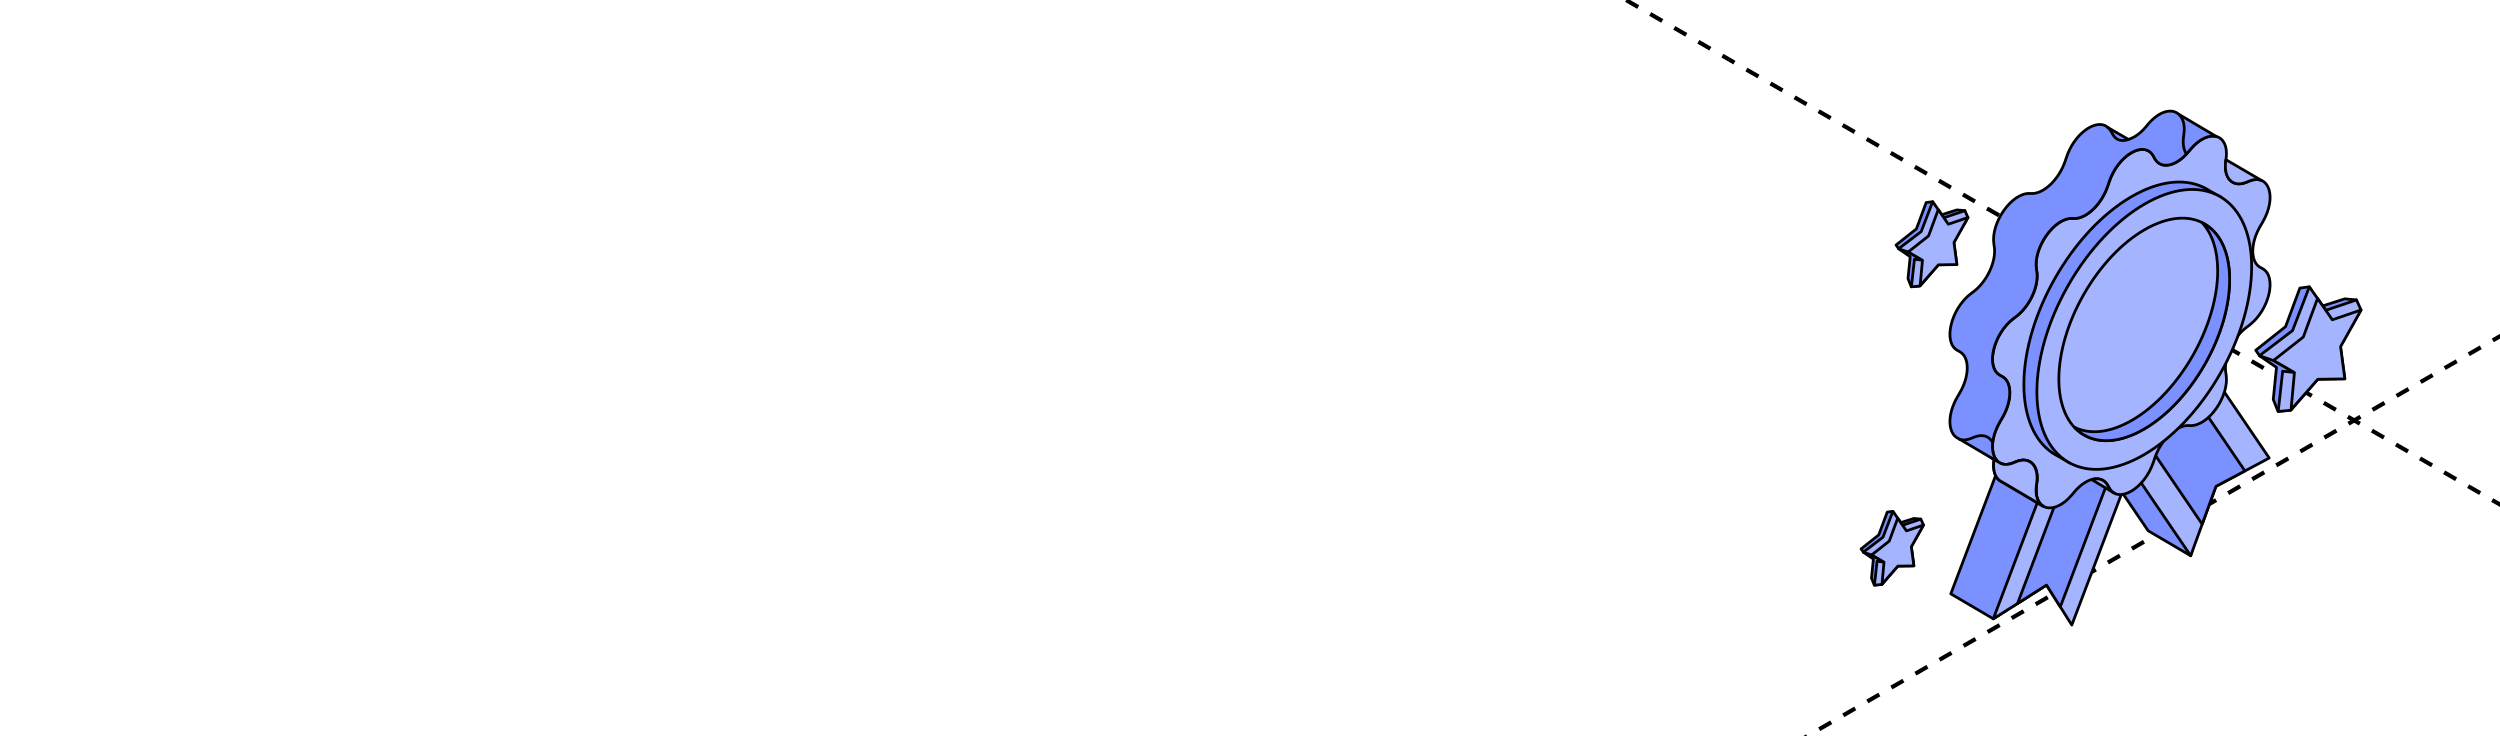 <?xml version="1.0" encoding="UTF-8"?> <svg xmlns="http://www.w3.org/2000/svg" width="360" height="106" viewBox="0 0 360 106" fill="none"><g clip-path="url(#clip0_7680_1744)"><path d="M-282 -297.957L959.626 418.812" stroke="black" stroke-width="0.6" stroke-linejoin="round" stroke-dasharray="2 2"></path><path d="M960 -297.957L-281.626 418.812" stroke="black" stroke-width="0.6" stroke-linejoin="round" stroke-dasharray="2 2"></path><path d="M292.527 85.283L291.961 85.99L287.035 89.11L280.914 85.513L295.378 47.375L306.688 48.265L292.527 85.283Z" fill="#7B91FF" stroke="black" stroke-width="0.4" stroke-miterlimit="10" stroke-linejoin="round"></path><path d="M309.336 76.433L315.457 80.031L320.641 62.361L306.176 41.086L294.867 55.158L309.336 76.433Z" fill="#7B91FF" stroke="black" stroke-width="0.4" stroke-miterlimit="10" stroke-linejoin="round"></path><path d="M298.34 90.004L294.7 84.254L287.031 89.114L301.496 50.977L312.805 51.866L298.34 90.004Z" fill="#A4B4FF" stroke="black" stroke-width="0.4" stroke-miterlimit="10" stroke-linejoin="round"></path><path d="M290.523 86.9L294.702 84.253L296.683 87.386L310.232 51.661L304.072 51.18L290.523 86.9Z" fill="#7B91FF" stroke="black" stroke-width="0.4" stroke-miterlimit="10" stroke-linejoin="round"></path><path d="M315.461 80.027L319.102 70.034L326.766 65.955L312.301 44.68L300.992 58.748L315.461 80.027Z" fill="#A4B4FF" stroke="black" stroke-width="0.4" stroke-miterlimit="10" stroke-linejoin="round"></path><path d="M323.271 67.813L319.097 70.035L317.111 75.476L303.562 55.546L309.722 47.883L323.271 67.813Z" fill="#7B91FF" stroke="black" stroke-width="0.4" stroke-miterlimit="10" stroke-linejoin="round"></path><path d="M325.469 38.497C324.046 37.707 324.046 35.039 325.469 32.591L325.822 31.988C327.924 28.378 326.763 24.893 323.862 26.096L323.492 26.247C321.523 27.063 320.178 25.688 320.513 23.206L320.56 22.871C321.055 19.213 318.02 18.411 315.428 21.518L315.127 21.878C313.365 23.982 311.19 24.429 310.308 22.863L310.081 22.459C308.783 20.151 305.034 22.338 303.736 26.156L303.508 26.825C302.627 29.419 300.448 31.511 298.69 31.459L298.389 31.45C295.793 31.372 292.758 35.711 293.256 38.792L293.304 39.074C293.639 41.166 292.294 44.108 290.325 45.587L289.955 45.865C287.054 48.048 285.893 52.882 287.995 54.044L288.348 54.24C289.77 55.029 289.77 57.698 288.348 60.145L287.995 60.749C285.893 64.359 287.054 67.843 289.955 66.641L290.325 66.489C292.294 65.674 293.639 67.049 293.304 69.531L293.256 69.865C292.762 73.523 295.797 74.326 298.389 71.219L298.69 70.859C300.452 68.754 302.627 68.308 303.508 69.874L303.736 70.278C305.034 72.586 308.783 70.399 310.081 66.581L310.308 65.912C311.19 63.317 313.369 61.226 315.127 61.278L315.428 61.287C318.024 61.365 321.059 57.026 320.56 53.945L320.513 53.663C320.178 51.571 321.523 48.629 323.492 47.145L323.862 46.867C326.763 44.685 327.924 39.851 325.822 38.688L325.469 38.493V38.497Z" fill="#A4B4FF" stroke="black" stroke-width="0.4" stroke-miterlimit="10" stroke-linejoin="round"></path><path d="M319.446 28.525L319.855 28.408L318.26 27.519C317.907 27.28 317.538 27.076 317.147 26.898L317.104 26.872V26.881C314.383 25.674 310.811 26.061 306.899 28.339C298.358 33.316 291.438 45.422 291.438 55.377C291.438 60.054 292.963 63.422 295.469 65.166L295.482 65.174C295.796 65.391 296.123 65.582 296.462 65.747L298.096 66.698L298.031 66.294C300.542 66.884 303.598 66.311 306.899 64.389C315.44 59.412 322.361 47.306 322.361 37.351C322.361 33.42 321.277 30.417 319.446 28.521V28.525Z" fill="#7B91FF" stroke="black" stroke-width="0.4" stroke-miterlimit="10" stroke-linejoin="round"></path><path d="M319.707 53.809C325.746 43.252 325.746 31.84 319.707 28.321C313.669 24.802 303.879 30.507 297.841 41.065C291.803 51.623 291.803 63.034 297.841 66.553C303.879 70.073 313.669 64.367 319.707 53.809Z" fill="#A4B4FF" stroke="black" stroke-width="0.4" stroke-miterlimit="10" stroke-linejoin="round"></path><path d="M317.461 52.504C322.261 44.111 322.261 35.038 317.46 32.241C312.66 29.443 304.877 33.978 300.076 42.371C295.276 50.764 295.277 59.837 300.077 62.635C304.878 65.432 312.661 60.897 317.461 52.504Z" fill="#A4B4FF" stroke="black" stroke-width="0.4" stroke-miterlimit="10" stroke-linejoin="round"></path><path d="M317.112 32.078C318.513 33.588 319.347 35.936 319.347 38.995C319.347 46.91 313.845 56.53 307.058 60.487C303.834 62.366 300.911 62.613 298.719 61.524C300.941 63.919 304.616 64.197 308.777 61.772C315.564 57.814 321.066 48.194 321.066 40.279C321.066 36.122 319.54 33.284 317.116 32.078H317.112Z" fill="#7B91FF" stroke="black" stroke-width="0.4" stroke-miterlimit="10" stroke-linejoin="round"></path><path d="M301.2 69.06L304.295 70.922C304.075 70.77 303.882 70.557 303.723 70.279L303.495 69.876C303.018 69.03 302.158 68.787 301.195 69.06H301.2Z" fill="#A4B4FF" stroke="black" stroke-width="0.4" stroke-miterlimit="10" stroke-linejoin="round"></path><path d="M323.853 26.09C324.575 25.791 325.19 25.782 325.676 25.995L320.53 22.992L320.504 23.201C320.169 25.683 321.515 27.058 323.483 26.242L323.853 26.09Z" fill="#A4B4FF" stroke="black" stroke-width="0.4" stroke-miterlimit="10" stroke-linejoin="round"></path><path d="M304.375 70.961L304.484 71.026V71.017C304.449 71 304.41 70.983 304.375 70.961Z" fill="#A4B4FF" stroke="black" stroke-width="0.4" stroke-miterlimit="10" stroke-linejoin="round"></path><path d="M293.245 69.861L293.292 69.527C293.627 67.045 292.282 65.67 290.313 66.486L289.943 66.637C287.042 67.839 285.881 64.355 287.983 60.745L288.336 60.142C289.759 57.694 289.759 55.021 288.336 54.236L287.983 54.041C285.881 52.878 287.042 48.044 289.943 45.861L290.313 45.583C292.282 44.104 293.627 41.157 293.292 39.07L293.245 38.788C292.75 35.707 295.785 31.368 298.377 31.446L298.678 31.455C300.44 31.507 302.615 29.415 303.496 26.821L303.724 26.152C305.022 22.329 308.771 20.142 310.069 22.455L310.297 22.859C311.178 24.425 313.357 23.983 315.115 21.874L315.416 21.514C316.736 19.939 318.163 19.374 319.186 19.674L313.735 16.45C312.747 15.56 310.933 15.96 309.295 17.921L308.994 18.281C308.19 19.24 307.305 19.839 306.488 20.073L303.557 18.376C303.363 18.198 303.144 18.068 302.903 17.999H302.895C301.227 17.517 298.639 19.518 297.603 22.564L297.375 23.232C296.494 25.827 294.315 27.918 292.557 27.866L292.256 27.858C289.66 27.779 286.625 32.119 287.124 35.2L287.171 35.482C287.506 37.573 286.161 40.515 284.192 41.999L283.822 42.277C280.921 44.459 279.76 49.293 281.862 50.456L282.215 50.652C283.638 51.441 283.638 54.11 282.215 56.557L281.862 57.16C280.431 59.621 280.517 62.016 281.63 62.919L281.639 62.927C281.759 63.023 281.888 63.101 282.03 63.157L287.141 66.173L287.128 66.277C286.939 67.67 287.266 68.646 287.88 69.154L287.91 69.176C288.026 69.267 288.151 69.336 288.284 69.397L294.195 72.89C293.455 72.434 293.038 71.41 293.245 69.879V69.861Z" fill="#7B91FF" stroke="black" stroke-width="0.4" stroke-miterlimit="10" stroke-linejoin="round"></path><path d="M286.773 65.945L287.139 66.162L287.126 66.266C286.937 67.659 287.263 68.636 287.878 69.143L287.908 69.165C288.024 69.256 288.149 69.326 288.282 69.386L294.193 72.879C293.453 72.424 293.036 71.4 293.243 69.868L293.29 69.534C293.625 67.052 292.28 65.676 290.311 66.492L289.941 66.644C289.03 67.021 288.291 66.935 287.771 66.531L286.778 65.954L286.773 65.945Z" fill="#A4B4FF" stroke="black" stroke-width="0.4" stroke-miterlimit="10" stroke-linejoin="round"></path><path d="M306.521 20.085C305.506 20.419 304.727 20.224 304.23 19.34L304.002 18.936C303.858 18.679 303.683 18.478 303.484 18.328" stroke="black" stroke-width="0.4" stroke-miterlimit="10" stroke-linecap="round" stroke-linejoin="round"></path><path d="M314.84 22.164C314.454 21.592 314.291 20.735 314.434 19.677L314.481 19.343C314.664 17.989 314.364 17.026 313.781 16.508" stroke="black" stroke-width="0.4" stroke-miterlimit="10" stroke-linecap="round" stroke-linejoin="round"></path><path d="M282.156 63.251C282.623 63.42 283.202 63.393 283.875 63.114L284.245 62.962C285.446 62.464 286.415 62.782 286.912 63.67" stroke="black" stroke-width="0.4" stroke-miterlimit="10" stroke-linecap="round" stroke-linejoin="round"></path><path d="M327.814 52.904L327.352 57.522L328.031 59.23L329.851 59.061L334.348 53.073L339.327 43.188L337.654 43.035L334.272 44.109L332.532 41.305L331.183 41.483L329.121 47.032L324.828 50.434L325.392 51.249L327.814 52.904Z" fill="#7B91FF" stroke="black" stroke-width="0.4" stroke-miterlimit="10" stroke-linecap="round" stroke-linejoin="round"></path><path d="M332.548 41.305L330.128 47.6L325.352 51.232L327.406 51.921L330.399 53.637L328.704 53.451L328.065 59.253L329.871 59.079L333.751 54.604L337.656 54.529L337.018 49.881L339.989 44.637L339.339 43.187L334.925 44.678L332.548 41.305Z" fill="#A4B4FF" stroke="black" stroke-width="0.4" stroke-miterlimit="10" stroke-linecap="round" stroke-linejoin="round"></path><path d="M327.391 51.902L331.676 48.53L333.727 42.977L335.852 46.051L340 44.633L337.043 49.919L337.657 54.567L333.764 54.617L329.908 59.005L330.399 53.65L327.391 51.902Z" fill="#A4B4FF" stroke="black" stroke-width="0.4" stroke-miterlimit="10" stroke-linecap="round" stroke-linejoin="round"></path><path d="M275.07 36.967L274.755 40.12L275.218 41.286L276.461 41.171L279.532 37.082L282.931 30.333L281.789 30.229L279.479 30.962L278.292 29.047L277.371 29.169L275.962 32.958L273.031 35.281L273.416 35.837L275.07 36.967Z" fill="#7B91FF" stroke="black" stroke-width="0.4" stroke-miterlimit="10" stroke-linecap="round" stroke-linejoin="round"></path><path d="M278.304 29.047L276.652 33.345L273.391 35.825L274.794 36.296L276.837 37.468L275.68 37.341L275.244 41.302L276.476 41.184L279.126 38.128L281.792 38.077L281.356 34.903L283.386 31.322L282.941 30.332L279.928 31.35L278.304 29.047Z" fill="#A4B4FF" stroke="black" stroke-width="0.4" stroke-miterlimit="10" stroke-linecap="round" stroke-linejoin="round"></path><path d="M274.781 36.282L277.708 33.98L279.108 30.188L280.558 32.287L283.391 31.319L281.372 34.928L281.791 38.102L279.133 38.136L276.5 41.132L276.836 37.475L274.781 36.282Z" fill="#A4B4FF" stroke="black" stroke-width="0.4" stroke-miterlimit="10" stroke-linecap="round" stroke-linejoin="round"></path><path d="M269.769 80.505L269.496 83.241L269.898 84.253L270.976 84.153L273.64 80.605L276.59 74.749L275.599 74.658L273.595 75.294L272.565 73.633L271.765 73.739L270.543 77.026L268 79.042L268.334 79.524L269.769 80.505Z" fill="#7B91FF" stroke="black" stroke-width="0.4" stroke-miterlimit="10" stroke-linecap="round" stroke-linejoin="round"></path><path d="M272.576 73.633L271.143 77.362L268.312 79.514L269.53 79.923L271.303 80.939L270.299 80.829L269.92 84.266L270.99 84.163L273.289 81.512L275.603 81.468L275.224 78.714L276.985 75.607L276.599 74.748L273.985 75.631L272.576 73.633Z" fill="#A4B4FF" stroke="black" stroke-width="0.4" stroke-miterlimit="10" stroke-linecap="round" stroke-linejoin="round"></path><path d="M269.516 79.913L272.055 77.915L273.27 74.625L274.528 76.447L276.987 75.606L275.234 78.738L275.598 81.492L273.292 81.522L271.007 84.121L271.298 80.949L269.516 79.913Z" fill="#A4B4FF" stroke="black" stroke-width="0.4" stroke-miterlimit="10" stroke-linecap="round" stroke-linejoin="round"></path></g><defs><clipPath id="clip0_7680_1744"><rect width="360" height="106" rx="8" fill="white"></rect></clipPath></defs></svg> 